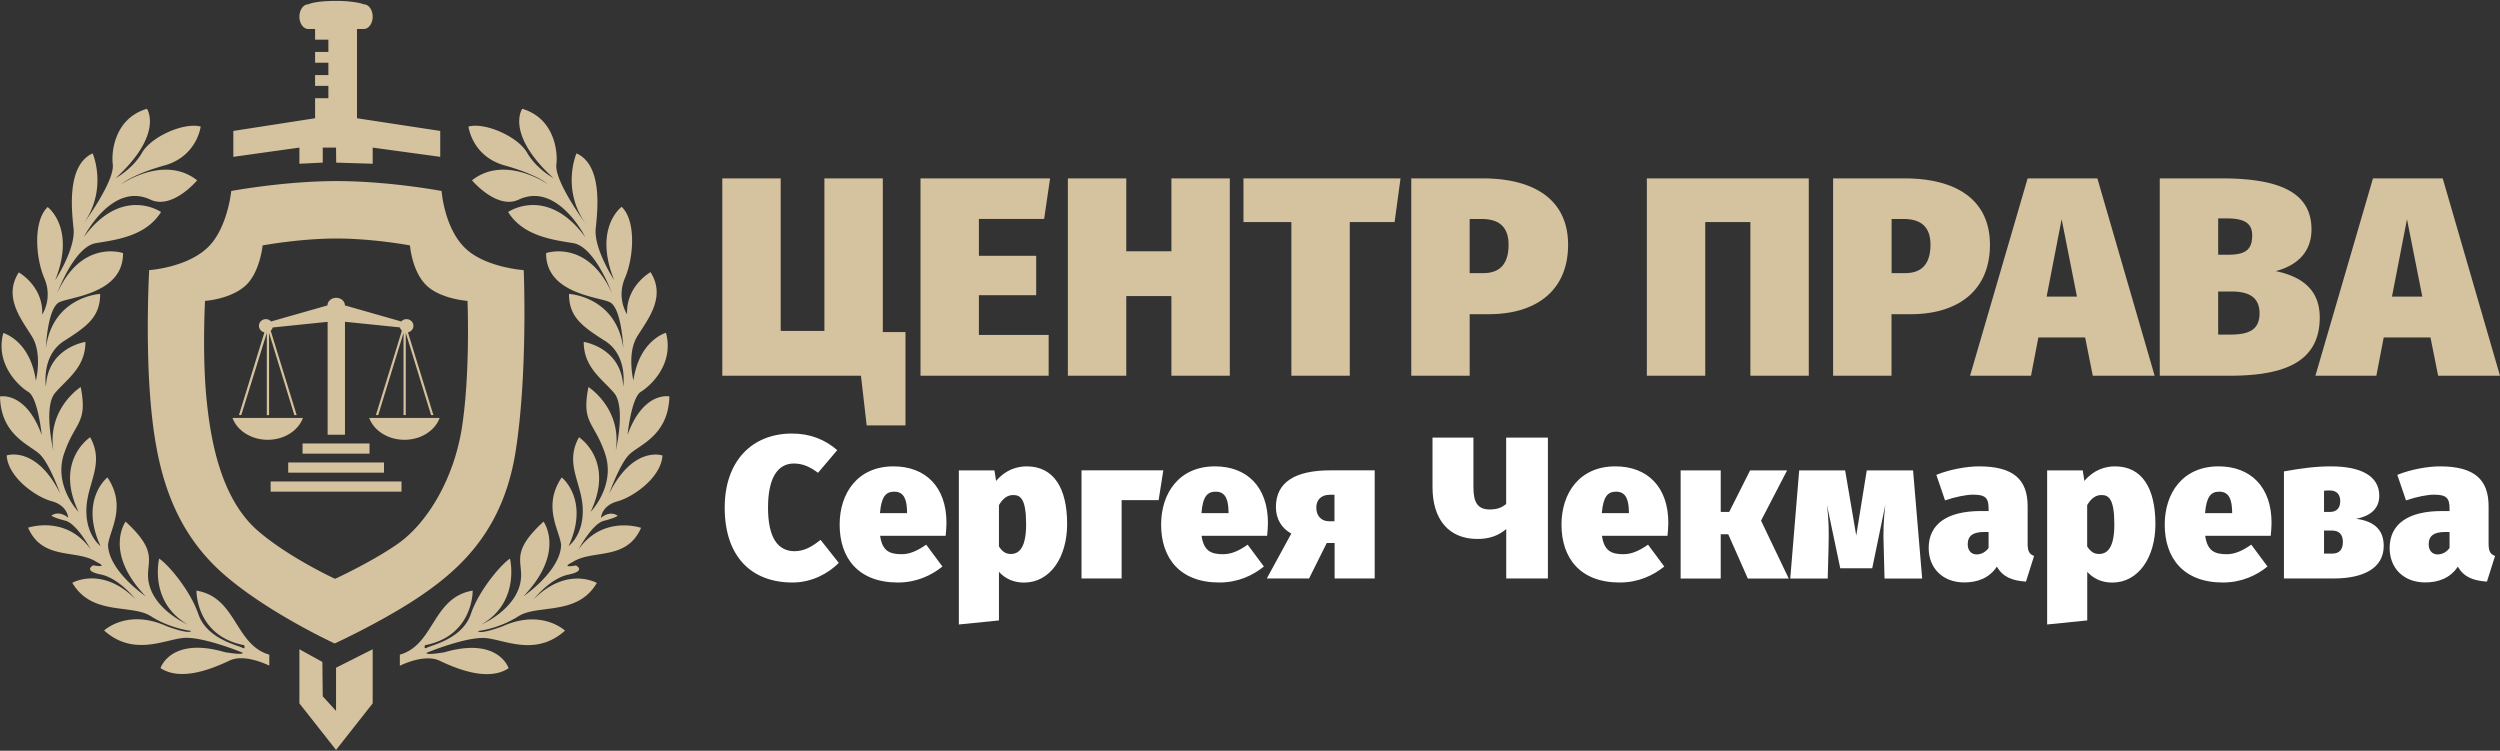 <svg xmlns="http://www.w3.org/2000/svg" viewBox="0 0 333 100"  width="333" height="100" style="enable-background:new 0 0 333 100" xml:space="preserve"><rect x="0" y="0" width="333" height="100" fill="#333333" stroke="none"/><path d="M136.75 62.12c-1.29 0-2.83.46-4.07 1.94l-.22-1.4h-4.74v20.52l5.34-.54v-6.47c.86.94 1.99 1.43 3.34 1.43 3.45 0 5.74-3.32 5.74-7.79.01-4.75-1.75-7.69-5.39-7.69zm-2.1 11.67c-.65 0-1.11-.27-1.59-1v-5.5c.54-.97 1.21-1.35 1.89-1.35.97 0 1.73.46 1.73 3.94-.01 2.92-.84 3.91-2.03 3.91zm20.3-11.13-.62 3.96h-4.93v10.43h-5.34v-14.4h10.89zm-35.94-.54c-4.77 0-7.17 3.56-7.17 7.76 0 4.45 2.48 7.71 7.76 7.71 2.51 0 4.5-.97 5.93-2.13l-2.16-2.91c-1.24.86-2.24 1.27-3.26 1.27-1.56 0-2.59-.38-2.88-2.45h8.73c.05-.51.11-1.24.11-1.7.01-4.83-2.8-7.55-7.06-7.55zm1.81 6.23h-3.61c.19-2.21.78-2.86 1.91-2.86 1.38 0 1.67 1.21 1.7 2.67v.19zm210.66 4.04v-4.96c0-3.56-1.89-5.31-6.47-5.31-1.64 0-3.88.4-5.69 1.13l1.16 3.4c1.43-.49 2.88-.76 3.72-.76 1.59 0 2.08.38 2.08 1.83v.35h-1.02c-4.53 0-6.96 1.75-6.96 4.93 0 2.67 1.86 4.58 4.74 4.58 1.64 0 3.29-.51 4.34-2.1.81 1.38 2.02 1.86 3.88 1.99l1.08-3.42c-.64-.23-.86-.63-.86-1.66zm-5.2.6c-.35.49-.92.86-1.59.86-.73 0-1.19-.54-1.19-1.35 0-1.13.7-1.64 2.21-1.64h.57v2.13zm-12.46-3.89c2.08-.38 3.1-1.48 3.1-3.07 0-2.64-2.45-3.91-6.44-3.91-1.97 0-3.86.24-6.26.67v14.26h6.63c3.94 0 6.66-1.35 6.66-4.34 0-1.99-1.1-3.28-3.69-3.61zm-4.26-3.74c.35-.03.54-.03.78-.03.92 0 1.38.54 1.38 1.43 0 .92-.51 1.43-1.35 1.43h-.81v-2.83zm1.08 8.38h-1.08v-3.07h1.08c.97 0 1.43.57 1.43 1.51 0 .99-.43 1.56-1.43 1.56zM109.3 71.91l2.43 3.07c-1.38 1.38-3.56 2.61-6.17 2.61-5.5 0-9.03-3.48-9.03-9.97 0-6.26 3.69-9.87 8.95-9.87 2.48 0 4.42.81 6.04 2.21l-2.56 3.02c-.97-.73-1.97-1.24-3.21-1.24-2.16 0-3.45 1.91-3.45 5.88s1.29 5.8 3.53 5.8c1.32 0 2.34-.62 3.47-1.51zm172.41-9.79c-1.29 0-2.83.46-4.07 1.94l-.22-1.4h-4.74v20.52l5.34-.54v-6.47c.86.94 1.99 1.43 3.34 1.43 3.45 0 5.74-3.32 5.74-7.79 0-4.75-1.75-7.69-5.39-7.69zm-2.11 11.67c-.65 0-1.11-.27-1.59-1v-5.5c.54-.97 1.21-1.35 1.89-1.35.97 0 1.73.46 1.73 3.94 0 2.92-.84 3.91-2.03 3.91zm-64.44-11.67c-4.77 0-7.17 3.56-7.17 7.76 0 4.45 2.48 7.71 7.76 7.71 2.51 0 4.5-.97 5.93-2.13l-2.16-2.91c-1.24.86-2.24 1.27-3.26 1.27-1.56 0-2.59-.38-2.88-2.45h8.73c.05-.51.11-1.24.11-1.7.01-4.83-2.8-7.55-7.06-7.55zm1.81 6.23h-3.61c.19-2.21.78-2.86 1.91-2.86 1.38 0 1.67 1.21 1.7 2.67v.19zm37.85-5.69 1.21 14.4h-5.01l-.11-4.15c-.08-1.99-.03-3.64.22-5.69l-1.75 8.47h-4.26l-1.78-8.47c.27 2 .27 3.64.22 5.69l-.11 4.15h-4.99l1.19-14.4h6.12l1.48 8.68 1.4-8.68h6.17zm-20.25 6.69 3.69 7.71h-5.45l-2.61-5.9h-1v5.9h-5.34v-14.4h5.34v5.53h1.13l2.78-5.53h4.93l-3.47 6.69zm-71.64 4.47c-1.56 0-2.59-.38-2.88-2.45h8.73c.05-.51.11-1.24.11-1.7 0-4.83-2.8-7.55-7.06-7.55-4.77 0-7.17 3.56-7.17 7.76 0 4.45 2.48 7.71 7.76 7.71 2.51 0 4.5-.97 5.93-2.13l-2.16-2.91c-1.23.87-2.23 1.27-3.26 1.27zm-.99-8.33c1.38 0 1.67 1.21 1.7 2.67v.19h-3.61c.18-2.21.77-2.86 1.91-2.86zm108.14 6.9v-4.96c0-3.56-1.89-5.31-6.47-5.31-1.64 0-3.88.4-5.69 1.13l1.16 3.4c1.43-.49 2.88-.76 3.72-.76 1.59 0 2.08.38 2.08 1.83v.35h-1.02c-4.53 0-6.96 1.75-6.96 4.93 0 2.67 1.86 4.58 4.74 4.58 1.64 0 3.29-.51 4.34-2.1.81 1.38 2.02 1.86 3.88 1.99l1.08-3.42c-.64-.23-.86-.63-.86-1.66zm-5.2.6c-.35.49-.92.86-1.59.86-.73 0-1.19-.54-1.19-1.35 0-1.13.7-1.64 2.21-1.64h.57v2.13zm-94.93-5.45c0 1.64.81 2.86 2.05 3.53l-3.26 5.98h5.63l2.35-4.72h1.05v4.72h5.34v-14.4h-5.93c-4.78.01-7.23 1.65-7.23 4.89zm7.81 1.89h-.7c-1.19 0-1.73-.84-1.73-1.83 0-.94.57-1.7 1.83-1.7h.59v3.53zm22.87-11.14h5.55v18.76h-5.55v-6.58c-1.05.89-2.26 1.32-3.83 1.32-3.86 0-5.99-2.64-5.99-6.9v-6.6h5.45v6.6c0 2.08.59 2.97 2.18 2.97 1.02 0 1.64-.27 2.18-.73v-8.84zm94.88 3.83c-4.77 0-7.17 3.56-7.17 7.76 0 4.45 2.48 7.71 7.76 7.71 2.51 0 4.5-.97 5.93-2.13l-2.16-2.91c-1.24.86-2.24 1.27-3.26 1.27-1.56 0-2.59-.38-2.88-2.45h8.73c.05-.51.11-1.24.11-1.7.01-4.83-2.8-7.55-7.06-7.55zm1.81 6.23h-3.61c.19-2.21.78-2.86 1.91-2.86 1.38 0 1.67 1.21 1.7 2.67v.19z" style="fill:#fff"/><path d="M120.61 44.23v12.43h-5.17l-.76-6.61H96.21V23.76h7.78v20.32h5.82V23.76h7.78v20.47h3.02zm18.47-15.07h-8.69v4.91h7.63v5.25h-7.63v5.29h9.29v5.44h-17.07V23.76h17.26l-.79 5.4zm16.95 10.28h-6.01v10.61h-7.78V23.76h7.78v9.71h6.01v-9.71h7.78v26.29h-7.78V39.44zm29.73-9.86h-5.97v20.47h-7.78V29.58h-6.38v-5.82h20.92l-.79 5.82zm11.7-5.82h-9.48v26.29h7.78v-8.2h2.57c6.23 0 10.54-3.1 10.54-9.25 0-5.89-4.35-8.84-11.41-8.84zm.11 12.62h-1.81v-7.21h1.59c2.57 0 3.59 1.28 3.59 3.44 0 2.56-1.17 3.77-3.37 3.77zm43.36 13.67h-7.78V29.58h-6.01v20.47h-7.78V23.76h21.57v26.29zm12.72-26.29h-9.48v26.29h7.78v-8.2h2.57c6.23 0 10.54-3.1 10.54-9.25 0-5.89-4.34-8.84-11.41-8.84zm.12 12.62h-1.81v-7.21h1.59c2.57 0 3.59 1.28 3.59 3.44-.01 2.56-1.18 3.77-3.37 3.77zm25.6-12.62h-9.29l-7.67 26.29h8.12l.98-5.1h6.23l1.02 5.1H287l-7.63-26.29zm-6.76 15.75 2-10.31 2.04 10.31h-4.04zm30.52-3.4c2.34-.6 4.76-2.15 4.76-5.55 0-5.14-4.65-6.8-12.01-6.8h-8.2v26.29h9.22c6.91 0 12.09-1.55 12.09-7.78-.01-4.12-2.99-5.55-5.86-6.16zm-7.67-7.02h1.13c2.49 0 3.4.72 3.4 2.27 0 1.85-.83 2.57-3.21 2.57h-1.32v-4.84zm1.51 15.48h-1.51v-5.74h1.81c2.42 0 3.7.87 3.7 2.91 0 2.34-1.62 2.83-4 2.83zm28.4-20.81h-9.29l-7.67 26.29h8.12l.98-5.1h6.23l1.02 5.1H333l-7.63-26.29zm-6.76 15.75 2-10.31 2.04 10.31h-4.04zM81.15 65.73s1.39-3.92 2.67-5.19c1.28-1.27 5.23-2.5 5.34-7.74 0 0-3.45-.73-5.57 5.12 0 0 .5-4.96 1.78-5.74 1.28-.78 4.45-3.68 3.34-7.85 0 0-3.56.95-4.34 6.35 0 0-.89-3.57.5-5.85 1.39-2.28 3.9-5.23 1.78-8.58 0 0-3.29 1.84-3.12 5.62 0 0-1.45-2.12-.28-4.85 1.17-2.73 1.5-7.63-.45-9.47 0 0-3.79 2.78-1 9.75 0 0-2.73-4.18-2.45-6.85.28-2.67.89-8.46-2.56-10.02 0 0-2.12 4.83 1.35 9.55 0 0-4.34-5.82-4.03-8.11.2-1.53-.18-6.08-4.55-7.38 0 0-2.31 3.31 4.16 9.24 0 0-2.27-1.23-3.51-3.39-1.24-2.16-5.61-4.08-7.81-3.48 0 0 .47 3.97 4.83 5.18 4.35 1.21 5.76 2.5 5.76 2.5s-5.73-3.99-10.12-.52c0 0 3.31 3.94 6.22 2.57 5.17-2.42 8.87 4.99 8.87 4.99-5.1-6.93-10.28-3.34-10.28-3.34 1.96 3.13 5.72 3.68 8.65 4.14 2.92.46 5.18 6.68 5.18 6.68-3.26-7.27-8.77-5.35-8.77-5.35-.04 5.35 6.81 5.8 8.44 6.52 1.63.71 1.84 6.14 1.84 6.14-.92-6.89-7.23-7.22-7.23-7.22 0 3.05 1.71 4.3 4.8 6.26s2.42 6.1 2.42 6.1c-.21-5.22-5.26-5.97-5.26-5.97 0 3.42 2.46 4.93 4.05 6.81 1.59 1.88.21 7.73.21 7.73.89-5.66-3.63-8.53-3.63-8.53-.96 4.89.75 4.56 2.21 8.86s-1.92 7.77-1.92 7.77c3.26-6.85-1.55-9.94-1.55-9.94-1.96 3.55.38 6.02.5 9.53.13 3.51-1.88 4.97-1.88 4.97 2.84-6.18-.92-9.15-.92-9.15-2.59 3.84-.32 6.97-.08 8.98-.08 3.51-5.01 6.85-5.01 6.85 5.64-5.89 2.67-9.94 2.67-9.94-5.05 4.63-2.17 5.51-3.26 8.77-1.09 3.26-5.01 4.93-5.01 4.93 5.22-3 3.8-8.77 3.8-8.77-1.04.63-4.09 4.09-5.22 7.39s-5.22 4.14-5.79 4.45c-.56.32-.31-.31-.31-.31 6.47-1.25 6.35-7.27 6.35-7.27-5.38.9-5.07 7.21-9.7 8.53v1.48c.56-.28 3.4-1.57 5.3-.67 2.11 1 6.4 2.84 9.19 1 0 0-1.34-4.23-8.58-2.12-2.73.45-2.34.06-2.34.06s5.4-2.23 7.96-1.95c2.56.28 6.63 2.45 10.47-1 0 0-3.12-2.95-8.35-.56-3.23 1.17-3.23.61-3.23.61s2.73-.28 5.35-1.95c2.62-1.67 7.85 0 10.47-4.45 0 0-3.96-2.28-8.41 2.17 0 0 2.17-2.78 4.62-3.28s1-1.22 1-1.22-2.2.42-.45-.44c2.64-1.75 7.18-.11 9.13-4.57 0 0-5.06-1.76-8.35 2.9 0 0 1.84-3.45 3.4-3.84 1.56-.39 1.84-.67 1.84-.67s-.95-.78-2.23.28c0 0 .06-1.62 2.2-2.2 2.14-.59 5.82-3.2 5.99-6.1.04-.02-3.89-1.38-7.09 5.05zM.89 60.66c.17 2.9 3.84 5.52 5.99 6.1 2.14.58 2.2 2.2 2.2 2.2-1.28-1.06-2.23-.28-2.23-.28s.28.28 1.84.67 3.4 3.84 3.4 3.84c-3.3-4.65-8.35-2.9-8.35-2.9 1.95 4.45 6.49 2.81 9.13 4.57 1.75.86-.45.44-.45.44s-1.45.72 1 1.22 4.62 3.28 4.62 3.28c-4.45-4.45-8.41-2.17-8.41-2.17 2.62 4.45 7.85 2.78 10.47 4.45 2.62 1.67 5.35 1.95 5.35 1.95s0 .56-3.23-.61c-5.24-2.39-8.35.56-8.35.56 3.84 3.45 7.91 1.28 10.47 1 2.56-.28 7.96 1.95 7.96 1.95s.39.39-2.34-.06c-7.24-2.11-8.58 2.12-8.58 2.12 2.78 1.84 7.07 0 9.19-1 1.9-.9 4.73.4 5.3.67V87.2c-4.62-1.33-4.32-7.63-9.7-8.53 0 0-.12 6.01 6.35 7.27 0 0 .25.63-.31.31-.56-.31-4.66-1.15-5.79-4.45-1.13-3.3-4.17-6.76-5.22-7.39 0 0-1.42 5.76 3.8 8.77 0 0-3.93-1.67-5.01-4.93-1.09-3.26 1.79-4.13-3.26-8.77 0 0-2.97 4.05 2.67 9.94 0 0-4.93-3.34-5.01-6.85.23-2.01 2.51-5.13-.08-8.98 0 0-3.76 2.97-.92 9.15 0 0-2-1.46-1.88-4.97.12-3.51 2.46-5.98.5-9.53 0 0-4.8 3.09-1.55 9.94 0 0-3.38-3.47-1.92-7.77 1.46-4.3 3.17-3.97 2.21-8.86 0 0-4.52 2.87-3.63 8.53 0 0-1.38-5.85.21-7.73 1.59-1.88 4.05-3.39 4.05-6.81 0 0-5.05.75-5.26 5.97 0 0-.67-4.13 2.42-6.1 3.09-1.96 4.8-3.21 4.8-6.26 0 0-6.31.33-7.23 7.22 0 0 .21-5.43 1.84-6.14 1.63-.71 8.48-1.17 8.44-6.52 0 0-5.51-1.92-8.77 5.35 0 0 2.25-6.22 5.18-6.68 2.92-.46 6.68-1 8.65-4.14 0 0-5.18-3.59-10.28 3.34 0 0 3.71-7.41 8.87-4.99 2.92 1.37 6.22-2.57 6.22-2.57-4.39-3.47-10.12.52-10.12.52s1.41-1.29 5.76-2.5 4.83-5.18 4.83-5.18c-2.2-.6-6.57 1.32-7.81 3.48-1.24 2.16-3.51 3.39-3.51 3.39 6.47-5.93 4.16-9.24 4.16-9.24-4.37 1.3-4.75 5.85-4.55 7.38.3 2.29-4.03 8.11-4.03 8.11 3.47-4.72 1.35-9.55 1.35-9.55-3.43 1.58-2.82 7.37-2.54 10.05.28 2.67-2.45 6.85-2.45 6.85 2.78-6.96-1-9.75-1-9.75-1.95 1.84-1.62 6.74-.45 9.47 1.17 2.73-.28 4.85-.28 4.85.17-3.79-3.12-5.62-3.12-5.62-2.12 3.34.39 6.29 1.78 8.58 1.39 2.28.5 5.85.5 5.85C4 45.31.44 44.36.44 44.36c-1.11 4.17 2.06 7.07 3.34 7.85 1.28.78 1.78 5.74 1.78 5.74C3.45 52.08 0 52.81 0 52.81c.11 5.24 4.06 6.46 5.34 7.74 1.28 1.27 2.67 5.19 2.67 5.19C4.81 59.3.89 60.66.89 60.66zm61.08-27.6c-2.8-2.69-3.15-7.62-3.15-7.62s-6.94-1.32-14.01-1.32c-6.94 0-14.01 1.32-14.01 1.32s-.47 4.95-3.12 7.51c-2.81 2.71-7.81 3.03-7.81 3.03s-.54 9.65.23 18.05c.75 8.24 2.68 16.4 9.85 22.59 5.86 5.06 14.63 9.09 14.63 9.09s6.89-3.16 11.87-6.63c5.49-3.8 10.64-9 12.22-18.89 1.66-10.46 1.09-24.21 1.09-24.21s-5.12-.34-7.79-2.92zm-.46 24c-1.11 6.93-4.72 12.74-8.56 15.4-3.5 2.43-8.32 4.64-8.32 4.64s-6.14-2.83-10.25-6.37c-5.02-4.34-6.37-12.21-6.91-18-.53-5.88-.16-12.65-.16-12.65s3.51-.23 5.48-2.12c1.86-1.79 2.19-5.27 2.19-5.27s4.95-.92 9.82-.92c4.95 0 9.81.92 9.81.92s.25 3.46 2.21 5.34c1.88 1.8 5.45 2.05 5.45 2.05s.4 9.65-.76 16.98zm-21.63-37.4-8.8 1.23v-3.45l10.89-1.69v-2.67h1.77v-1.64h-1.77V10h1.77V8.36h-1.77V6.92h1.77V5.28h-1.77V3.86h-.92c-.64 0-1.17-.74-1.17-1.64 0-.9.53-1.64 1.17-1.64 0 0 .81-.46 3.72-.46 2.63 0 3.7.46 3.7.46.64 0 1.17.74 1.17 1.64 0 .9-.53 1.64-1.17 1.64h-.92v11.89l11.09 1.69v3.45l-9-1.23v2.15l-4.86-.15-.02-2h-1.77v2l-3.11.15v-2.15zm4.88 69.28 4.88-2.46v7.21l-4.88 6.2-4.88-6.2v-7.21l3.06 1.69.05 4.58 1.77 1.94v-5.75zM40.3 59.07h8.92v1.36H40.3v-1.36zm-8.16-3.78h-.31l3.39-11.02a.899.899 0 0 1-.73-.87c0-.49.41-.89.92-.89.28 0 .53.12.7.31l7.51-2.14c0-.55.52-1.01 1.16-1.01.64 0 1.16.45 1.16 1.01l7.51 2.14c.17-.19.42-.31.7-.31.51 0 .92.4.92.89 0 .43-.31.78-.73.87l3.39 11.02h-.31l-3.37-10.95v10.95h-.3V44.34l-3.37 10.95h-.31l3.46-11.24a.94.94 0 0 1-.26-.44l-7.32-.75v15.05h-2.31V42.87l-7.32.75c-.04.17-.13.32-.26.44l3.46 11.24h-.31l-3.37-10.95V55.3h-.3V44.34l-3.4 10.95zm17.04.38h9.38c-.62 1.69-2.48 2.91-4.69 2.91-2.2 0-4.07-1.22-4.69-2.91zM38.39 61.6h12.76v1.36H38.39V61.6zm-2.34 2.53h17.43v1.36H36.05v-1.36zm-.39-5.55c-2.21 0-4.08-1.23-4.69-2.91h9.38c-.62 1.69-2.48 2.91-4.69 2.91z" style="fill:#d5c29e"/></svg>
